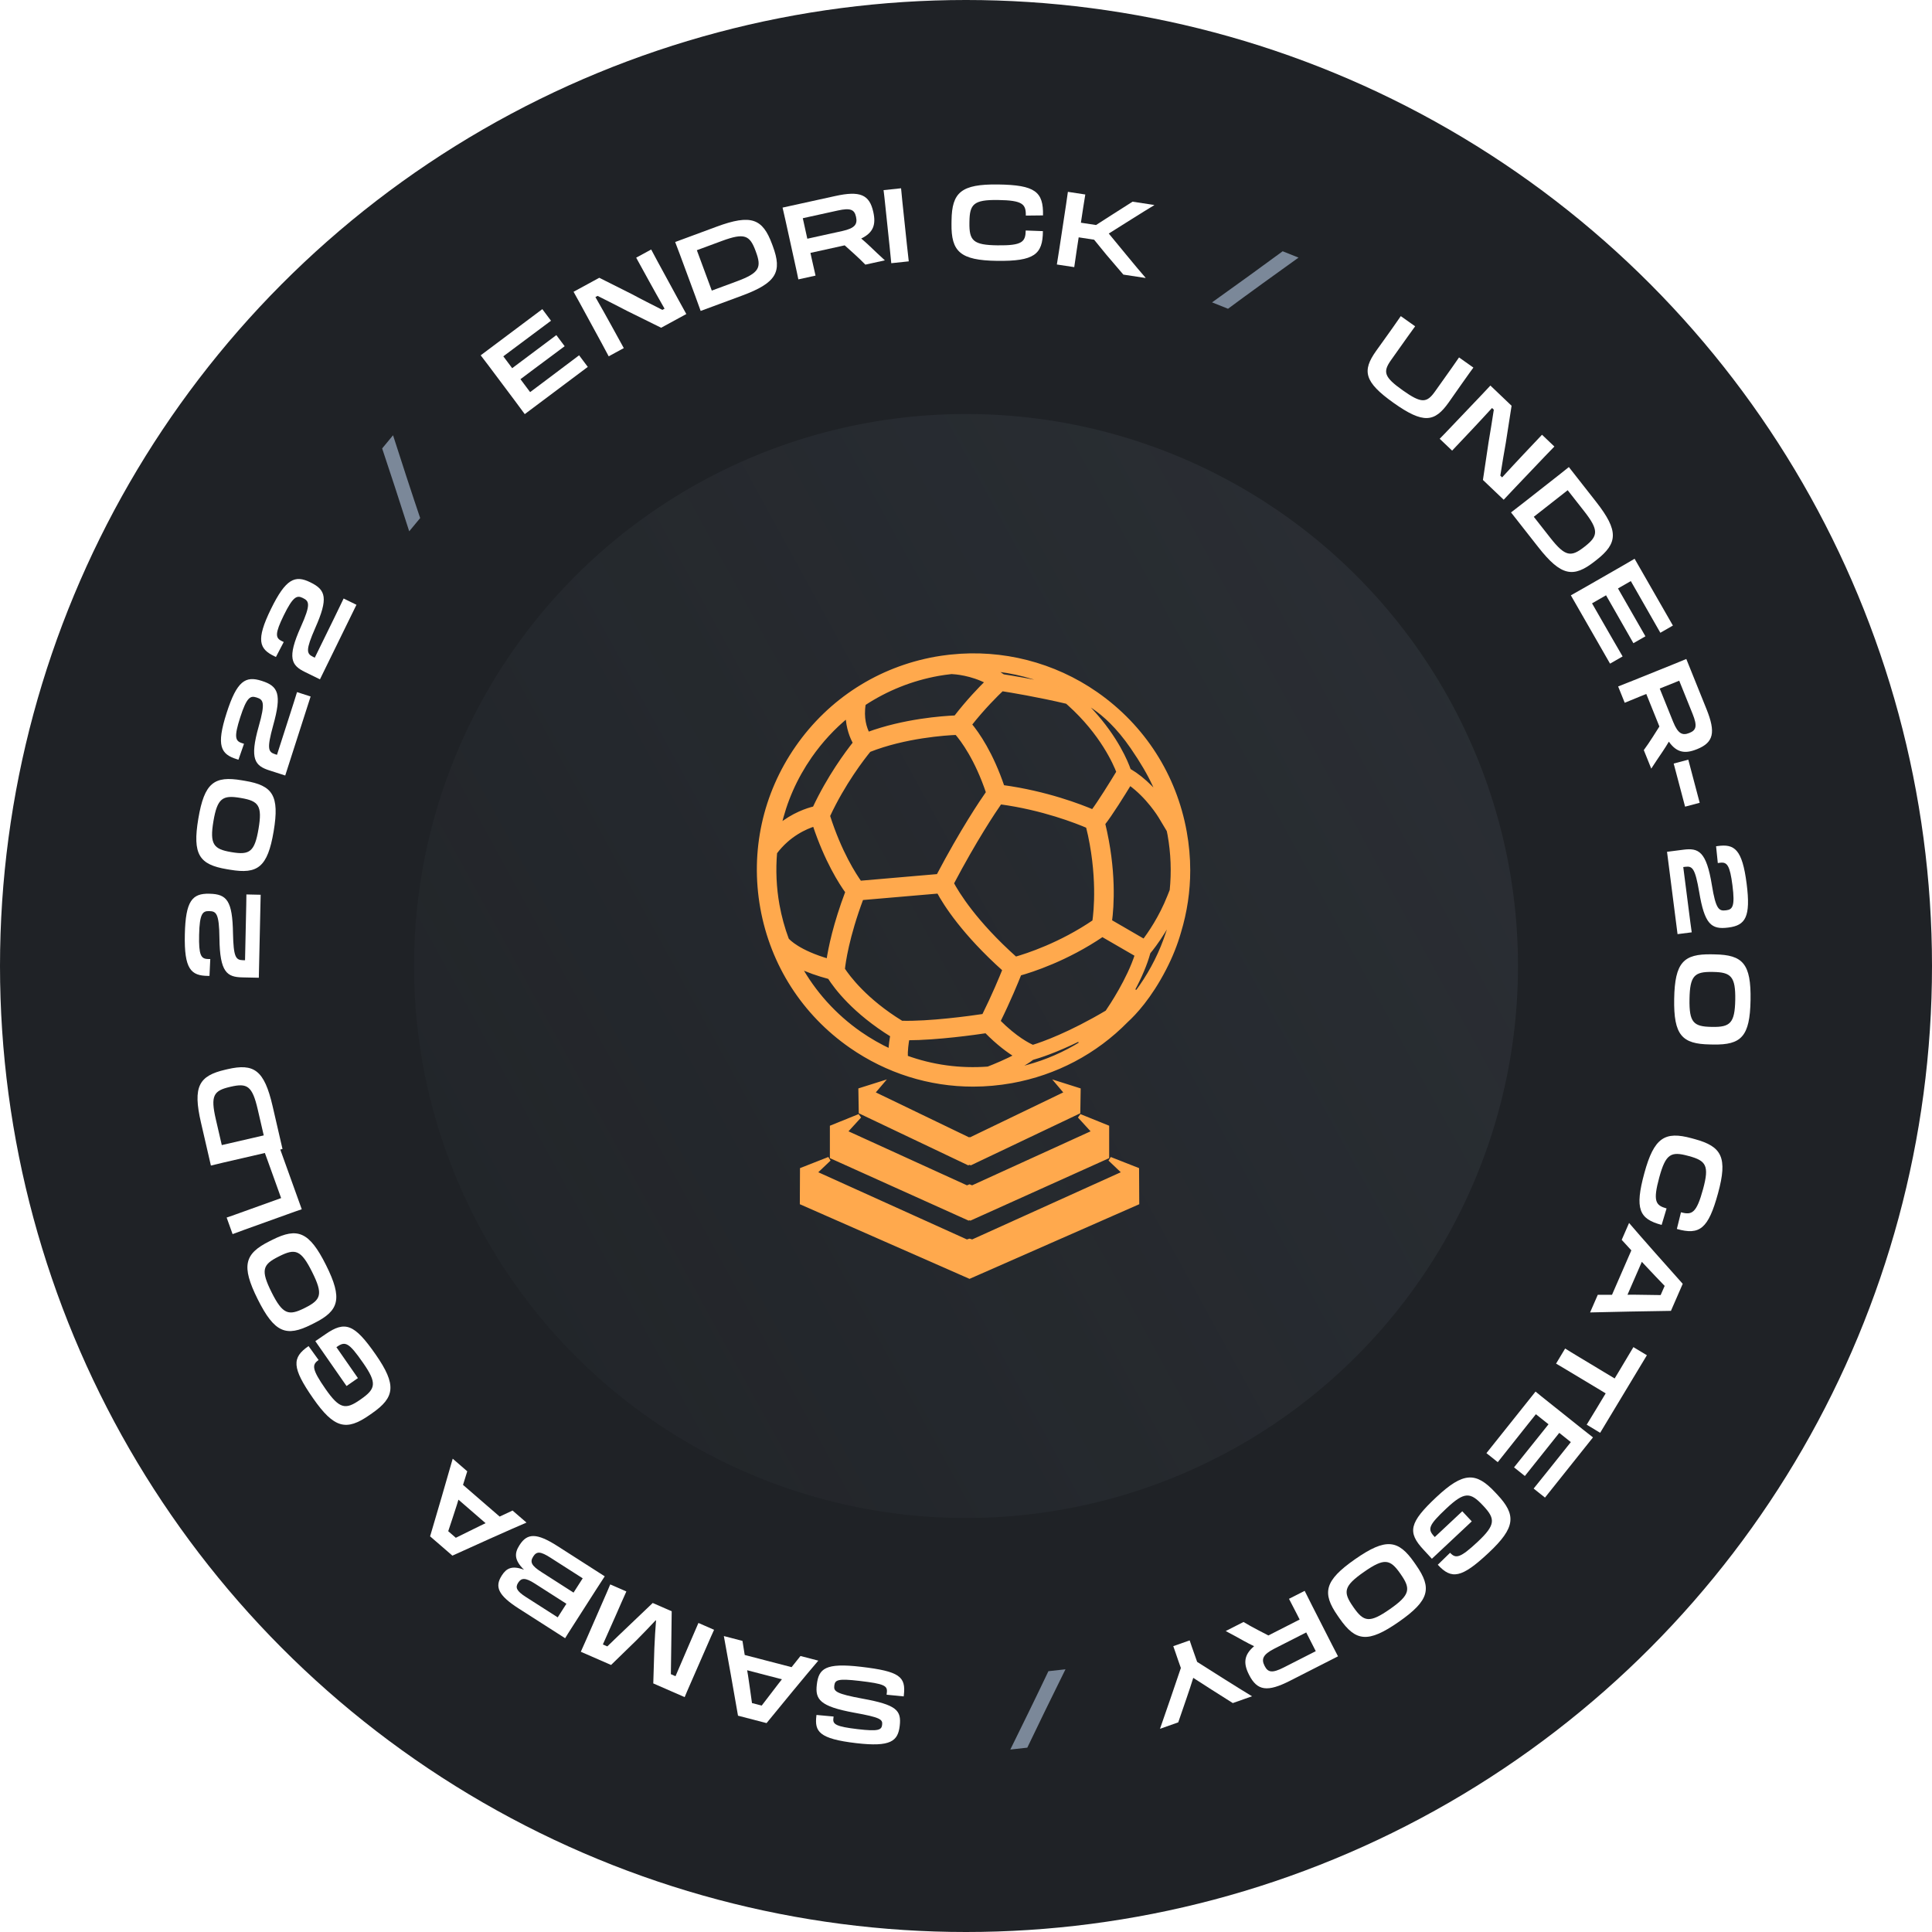 <?xml version="1.0" encoding="UTF-8"?> <svg xmlns="http://www.w3.org/2000/svg" width="112" height="112" viewBox="0 0 112 112" fill="none"><circle cx="56" cy="56" r="56" fill="#1F2226"></circle><g filter="url(#filter0_b_2793_34835)"><circle cx="56" cy="56" r="32" fill="url(#paint0_linear_2793_34835)" fill-opacity="0.15"></circle></g><path d="M49.337 60.639C51.435 62.096 53.88 62.868 56.411 62.868C57.15 62.868 57.898 62.8 58.635 62.669C61.188 62.209 63.492 60.993 65.291 59.158C65.745 58.745 66.635 57.804 67.488 56.153C67.859 55.438 68.145 54.718 68.344 54.016C68.697 52.848 68.874 51.657 68.874 50.456C68.874 49.718 68.807 48.976 68.673 48.233C68.087 44.974 66.269 42.135 63.552 40.237L63.535 40.225C61.082 38.518 58.097 37.754 55.132 38.07H55.117C55.087 38.07 55.054 38.074 55.019 38.081C54.72 38.117 54.473 38.152 54.239 38.194C50.969 38.782 48.126 40.606 46.229 43.333C44.333 46.059 43.613 49.361 44.199 52.629C44.786 55.898 46.611 58.742 49.337 60.639V60.639ZM45.158 47.91C45.483 46.447 46.085 45.08 46.951 43.834C47.571 42.944 48.306 42.148 49.143 41.467C49.168 42.208 49.401 42.756 49.577 43.068C49.106 43.659 48.069 45.056 47.223 46.865C46.821 46.96 45.992 47.225 45.159 47.91H45.158ZM58.138 39.208C57.891 39.031 57.634 38.886 57.382 38.767C58.755 38.876 60.095 39.229 61.352 39.815C59.864 39.488 58.612 39.283 58.142 39.211L58.138 39.208V39.208ZM66.326 54.57L64.337 53.417C64.454 52.554 64.606 50.468 63.943 47.741C64.365 47.213 65.109 46.015 65.488 45.393C66.565 46.153 67.262 47.307 67.269 47.319L67.756 48.131L67.771 48.201C67.784 48.262 67.797 48.325 67.809 48.388C68.001 49.456 68.042 50.545 67.932 51.623L67.791 51.977C67.303 53.208 66.651 54.144 66.326 54.57V54.57ZM48.093 56.639C48.472 57.236 49.529 58.648 51.738 60.011C51.691 60.262 51.641 60.593 51.626 60.939C51.005 60.653 50.405 60.31 49.839 59.917C48.373 58.897 47.16 57.551 46.309 56.001C46.819 56.246 47.416 56.46 48.093 56.639H48.093ZM63.077 47.893C63.769 50.706 63.527 52.884 63.447 53.432C61.476 54.779 59.529 55.402 58.866 55.59C56.493 53.473 55.469 51.775 55.168 51.208C56.505 48.671 57.596 47.039 57.971 46.5C60.447 46.831 62.431 47.615 63.078 47.894L63.077 47.893ZM55.457 42.477C55.821 42.898 56.632 43.986 57.288 45.942C56.914 46.475 55.788 48.145 54.394 50.792L49.844 51.185C49.529 50.747 48.672 49.437 47.991 47.295C48.873 45.393 50.008 43.928 50.376 43.48C52.463 42.653 54.842 42.503 55.457 42.478V42.477ZM63.36 47.058C62.658 46.758 60.648 45.975 58.113 45.633C57.459 43.7 56.668 42.555 56.205 42C56.989 41.007 57.742 40.262 58.08 39.942C58.611 40.025 60.151 40.278 61.865 40.681L61.993 40.795C63.904 42.512 64.666 44.276 64.846 44.753C64.455 45.401 63.758 46.52 63.359 47.057L63.36 47.058ZM49.939 52.057L54.417 51.672C54.8 52.386 55.866 54.082 58.242 56.208C58.053 56.683 57.623 57.72 57.038 58.899C56.235 59.019 53.868 59.346 52.26 59.298C50.162 58.017 49.151 56.647 48.854 56.192C48.894 55.809 49.091 54.319 49.939 52.057H49.939ZM52.599 60.181C54.331 60.178 56.571 59.859 57.175 59.768C57.88 60.487 58.496 60.935 58.945 61.205C58.412 61.496 57.684 61.801 57.287 61.954C55.647 62.078 54.039 61.859 52.504 61.299C52.487 60.902 52.548 60.467 52.599 60.181V60.181ZM65.916 55.347C65.451 56.794 64.435 58.321 64.188 58.681C62.034 59.959 60.486 60.512 59.872 60.701C59.641 60.603 58.87 60.226 57.864 59.211C58.477 57.97 58.913 56.904 59.097 56.438C59.777 56.249 61.807 55.607 63.904 54.181L65.916 55.346L65.916 55.347ZM55.421 41.577C55.405 41.584 55.389 41.592 55.374 41.6C54.664 41.63 52.417 41.785 50.303 42.566C50.129 42.232 49.923 41.63 50.066 40.789C50.722 40.356 51.415 39.994 52.137 39.705C52.861 39.415 53.615 39.2 54.394 39.059C54.623 39.018 54.867 38.985 55.163 38.951C55.379 38.961 56.322 39.03 57.251 39.521C56.829 39.934 56.134 40.656 55.421 41.577L55.421 41.577ZM49.133 51.702C48.417 53.597 48.138 54.973 48.029 55.709C46.28 55.201 45.697 54.576 45.615 54.479C45.37 53.824 45.186 53.149 45.064 52.474C44.884 51.467 44.837 50.439 44.925 49.416C45.712 48.362 46.714 47.936 47.223 47.777C47.922 49.891 48.758 51.186 49.133 51.701V51.702ZM59.45 61.589C59.595 61.503 59.714 61.421 59.805 61.346L59.83 61.326L59.859 61.319C60.202 61.224 61.15 60.928 62.559 60.235L62.701 60.491C61.73 61.095 60.675 61.555 59.566 61.856L58.561 62.13L59.45 61.59V61.589ZM66.562 55.236L66.581 55.192L66.593 55.176C66.72 55.025 67.056 54.606 67.442 53.977L68.112 52.881L67.706 54.099C67.347 55.197 66.827 56.239 66.162 57.195C66.078 57.318 65.988 57.435 65.9 57.554L65.653 57.399C66.082 56.599 66.388 55.873 66.563 55.237L66.562 55.236ZM67.269 46.238L66.688 45.65C66.298 45.256 65.894 44.934 65.485 44.693L65.44 44.665L65.421 44.615C65.282 44.219 64.714 42.807 63.279 41.244L62.396 40.28L63.471 41.024C64.002 41.392 64.812 42.086 65.651 43.311C66.215 44.131 66.631 44.843 66.926 45.486L67.27 46.237L67.269 46.238ZM64.347 67.189L65.193 67.994L56.366 71.985L56.205 71.935L56.044 71.985L47.217 67.994L48.063 67.189L46.501 67.803L46.492 69.728L56.205 74L65.919 69.728L65.909 67.803L64.347 67.189H64.347ZM63.43 65.626L56.356 68.851L56.205 68.789L56.053 68.851L48.98 65.626L49.826 64.7L48.234 65.344V67.057L56.154 70.625L56.205 70.604L56.255 70.625L64.175 67.057V65.344L62.583 64.7L63.43 65.626V65.626ZM61.838 63.37L56.235 66.07L56.205 66.055L56.174 66.07L50.572 63.37L51.035 62.825L49.886 63.188L49.907 64.458L56.133 67.42L56.205 67.395L56.275 67.42L62.502 64.458L62.522 63.188L61.374 62.825L61.837 63.37H61.838Z" fill="#FFA94D" stroke="#FFA94D" stroke-width="0.25"></path><path d="M49.913 96.626C47.845 96.384 47.46 96.731 47.352 97.655C47.251 98.513 47.518 98.919 49.511 99.285C51.049 99.562 51.175 99.674 51.138 99.99C51.103 100.288 50.923 100.381 49.725 100.241C48.456 100.092 48.272 99.956 48.311 99.628L48.325 99.509L47.333 99.417L47.326 99.47C47.22 100.376 47.467 100.798 49.636 101.052C51.644 101.287 52.054 100.931 52.158 100.049C52.263 99.149 51.974 98.831 50.005 98.473C48.473 98.191 48.327 98.047 48.363 97.737L48.364 97.725C48.404 97.392 48.542 97.293 49.829 97.444C51.265 97.612 51.458 97.719 51.411 98.119L51.397 98.244L52.388 98.342L52.396 98.276C52.522 97.198 52.16 96.889 49.913 96.626Z" fill="white"></path><path d="M44.438 99.89C45.068 99.112 46.844 96.957 47.438 96.269L46.405 96L45.889 96.647L43.172 95.94L43.042 95.125L41.962 94.844C42.129 95.731 42.616 98.48 42.783 99.46L44.438 99.89ZM45.095 97.649C44.77 98.067 44.441 98.496 44.157 98.874L43.593 98.728C43.528 98.24 43.445 97.679 43.367 97.144L43.313 96.826L45.328 97.35L45.095 97.649Z" fill="white"></path><path d="M41.396 94.481L40.489 94.084C40.302 94.527 40.081 95.032 39.913 95.417C39.692 95.923 39.381 96.651 39.16 97.171L38.891 97.053C38.894 96.55 38.903 95.932 38.915 95.335L38.939 93.407L37.839 92.926L36.459 94.242C36.023 94.654 35.571 95.091 35.207 95.443L34.949 95.33C35.211 94.744 35.568 93.944 35.712 93.614C35.904 93.174 36.115 92.691 36.311 92.259L35.376 91.85C35.269 92.111 35.168 92.342 34.999 92.727L33.978 95.064C33.858 95.338 33.779 95.52 33.67 95.754L35.424 96.52L36.905 95.079C37.288 94.696 37.678 94.284 38.009 93.931L38.031 93.94C37.992 94.421 37.957 94.995 37.934 95.541L37.871 97.589L39.691 98.384C39.788 98.145 39.868 97.964 39.99 97.684L41.014 95.341C41.179 94.962 41.28 94.731 41.396 94.481Z" fill="white"></path><path d="M34.532 92.191C34.768 91.822 34.904 91.61 35.057 91.381L32.324 89.631C31.111 88.855 30.567 88.87 30.124 89.562L30.111 89.582C29.813 90.047 29.809 90.443 30.378 91C29.673 90.734 29.354 90.921 29.091 91.33L29.085 91.341C28.677 91.977 28.86 92.472 30.067 93.245L32.761 94.969C32.888 94.758 32.998 94.587 33.16 94.334L34.532 92.191ZM30.486 92.579C29.935 92.227 29.865 92.025 30.036 91.757L30.043 91.747C30.221 91.469 30.45 91.445 31.001 91.798L32.835 92.972L32.331 93.76L30.486 92.579ZM31.385 91.131C30.819 90.769 30.706 90.555 30.907 90.242L30.913 90.231C31.111 89.923 31.329 89.927 31.915 90.303L33.78 91.496L33.249 92.325L31.385 91.131Z" fill="white"></path><path d="M26.226 90.182C27.136 89.764 29.683 88.62 30.521 88.266L29.713 87.567L28.965 87.918L26.842 86.08L27.087 85.293L26.244 84.562C26 85.43 25.218 88.111 24.933 89.063L26.226 90.182ZM27.808 88.465C27.332 88.695 26.847 88.934 26.424 89.147L25.984 88.766C26.142 88.3 26.316 87.76 26.483 87.246L26.576 86.937L28.15 88.3L27.808 88.465Z" fill="white"></path><path d="M21.779 78.523C20.549 76.755 20.012 76.55 18.864 77.349C18.717 77.451 18.456 77.633 18.28 77.748L20.089 80.349L20.749 79.89L19.502 78.097L19.512 78.09C20.011 77.736 20.21 77.802 21.049 79.008C21.865 80.181 21.788 80.512 20.916 81.118L20.877 81.146C20.039 81.728 19.687 81.695 18.869 80.518C18.07 79.37 18.085 79.118 18.451 78.856L18.471 78.843L17.888 78.035C16.91 78.7 16.917 79.288 18.147 81.056C19.37 82.815 20.08 82.964 21.41 82.039L21.568 81.929C22.893 81.008 23.005 80.286 21.779 78.523Z" fill="white"></path><path d="M18.902 73.342C17.926 71.388 17.242 71.147 15.798 71.868L15.626 71.954C14.177 72.678 13.965 73.367 14.941 75.321C15.914 77.269 16.593 77.514 18.042 76.79L18.214 76.704C19.658 75.983 19.875 75.29 18.902 73.342ZM18.097 73.744C18.738 75.027 18.617 75.349 17.689 75.813L17.645 75.835C16.733 76.29 16.387 76.202 15.746 74.919C15.1 73.625 15.223 73.309 16.152 72.845L16.195 72.823C17.123 72.359 17.451 72.451 18.097 73.744Z" fill="white"></path><path d="M16.011 65.98L15.153 66.288C15.321 66.738 15.636 67.613 15.867 68.257L16.297 69.454L13.858 70.331C13.57 70.435 13.356 70.512 13.139 70.583L13.484 71.543C13.697 71.46 13.906 71.385 14.199 71.279L16.599 70.417C16.989 70.276 17.231 70.189 17.493 70.102L16.011 65.98Z" fill="white"></path><path d="M15.458 66.816C15.844 66.727 16.083 66.671 16.377 66.609L15.802 64.119C15.318 62.026 14.721 61.629 13.189 61.982L13.061 62.012C11.529 62.366 11.167 62.986 11.651 65.078L12.226 67.569C12.471 67.506 12.669 67.46 12.967 67.391L15.458 66.816ZM12.51 64.88C12.193 63.506 12.387 63.227 13.334 63.008L13.381 62.997C14.328 62.779 14.625 62.944 14.942 64.318L15.289 65.82L12.857 66.382L12.51 64.88Z" fill="white"></path><path d="M15.111 51.87L14.284 51.852C14.284 52.11 14.27 52.734 14.261 53.112L14.205 55.667L14.085 55.664C13.665 55.655 13.537 55.484 13.507 54.103C13.477 52.206 13.144 51.833 12.154 51.811L12.13 51.81C11.146 51.788 10.758 52.218 10.715 54.167C10.67 56.183 11.07 56.564 12.054 56.574L12.144 56.575L12.19 55.598L12.052 55.595C11.65 55.586 11.517 55.367 11.543 54.192C11.57 52.962 11.748 52.81 12.114 52.818L12.132 52.818C12.533 52.827 12.705 52.945 12.721 54.386C12.742 56.379 13.169 56.64 14.044 56.66L15.004 56.681L15.111 51.87Z" fill="white"></path><path d="M15.864 48.192C16.215 46.103 15.8 45.535 14.208 45.267L14.019 45.235C12.421 44.966 11.848 45.369 11.497 47.458C11.146 49.546 11.555 50.12 13.152 50.389L13.341 50.42C14.933 50.688 15.513 50.281 15.864 48.192ZM14.988 48.045C14.763 49.382 14.469 49.576 13.44 49.403L13.392 49.395C12.38 49.224 12.148 48.942 12.373 47.605C12.598 46.268 12.909 46.083 13.921 46.253L13.968 46.261C14.998 46.434 15.213 46.707 14.988 48.045Z" fill="white"></path><path d="M18.007 40.376L17.219 40.122C17.146 40.37 16.955 40.964 16.839 41.324L16.057 43.757L15.943 43.721C15.543 43.592 15.469 43.392 15.834 42.059C16.346 40.232 16.132 39.779 15.189 39.476L15.166 39.469C14.23 39.168 13.736 39.469 13.139 41.326C12.522 43.245 12.797 43.724 13.737 44.014L13.823 44.041L14.145 43.118L14.014 43.075C13.631 42.952 13.566 42.705 13.926 41.585C14.302 40.414 14.515 40.319 14.864 40.431L14.881 40.436C15.264 40.559 15.394 40.721 14.999 42.106C14.453 44.023 14.787 44.395 15.621 44.663L16.535 44.957L18.007 40.376Z" fill="white"></path><path d="M20.664 35.06L19.921 34.696C19.812 34.931 19.538 35.491 19.372 35.831L18.248 38.126L18.14 38.073C17.763 37.889 17.718 37.68 18.271 36.414C19.04 34.679 18.894 34.2 18.005 33.765L17.983 33.754C17.1 33.322 16.567 33.549 15.71 35.3C14.823 37.111 15.026 37.624 15.915 38.046L15.996 38.086L16.448 37.218L16.324 37.157C15.963 36.98 15.934 36.726 16.451 35.67C16.992 34.565 17.217 34.501 17.546 34.662L17.562 34.67C17.923 34.847 18.029 35.026 17.439 36.34C16.622 38.158 16.899 38.575 17.686 38.96L18.548 39.382L20.664 35.06Z" fill="white"></path><path d="M23.722 30.8L24.358 30.033C23.981 28.926 23.125 26.309 22.785 25.233L22.154 25.996C22.479 26.958 23.298 29.459 23.722 30.8Z" fill="#7B8899"></path><path d="M29.846 23.23C30.109 23.581 30.26 23.782 30.421 24.007L34.075 21.269L33.571 20.597C33.037 21.004 32.004 21.778 31.356 22.264L30.732 22.731L30.171 21.982L30.944 21.403C31.472 21.007 31.779 20.777 32.734 20.07L32.252 19.426L29.692 21.344L29.178 20.657L29.677 20.283C30.301 19.815 31.214 19.132 31.942 18.593L31.439 17.921L27.866 20.598C28.018 20.791 28.141 20.954 28.321 21.194L29.846 23.23Z" fill="white"></path><path d="M35.287 20.656L36.162 20.18C35.927 19.761 35.637 19.229 35.436 18.86C35.212 18.449 34.806 17.727 34.517 17.222L34.643 17.153C35.206 17.434 35.83 17.751 36.355 18.025L38.327 19L39.787 18.205C39.644 17.955 39.526 17.739 39.314 17.349L38.12 15.157C37.968 14.878 37.868 14.694 37.75 14.464L36.88 14.938C37.112 15.351 37.405 15.888 37.623 16.289C37.809 16.631 38.27 17.453 38.525 17.895L38.398 17.964C37.841 17.68 37.097 17.306 36.679 17.076L34.741 16.103L33.25 16.915C33.378 17.138 33.476 17.318 33.628 17.597L34.845 19.831C35.077 20.258 35.149 20.39 35.287 20.656Z" fill="white"></path><path d="M40.297 17.139C40.434 17.511 40.519 17.741 40.618 18.025L43.015 17.138C45.029 16.393 45.348 15.75 44.803 14.276L44.757 14.152C44.212 12.678 43.551 12.397 41.537 13.143L39.14 14.03C39.233 14.264 39.303 14.455 39.41 14.742L40.297 17.139ZM41.843 13.97C43.165 13.481 43.467 13.638 43.804 14.55L43.82 14.595C44.158 15.506 44.031 15.822 42.709 16.311L41.263 16.846L40.397 14.505L41.843 13.97Z" fill="white"></path><path d="M46.08 15.251C46.174 15.679 46.228 15.925 46.281 16.196L47.278 15.977C47.209 15.691 47.165 15.492 47.064 15.035L46.982 14.66L48.968 14.223L49.489 14.692C49.735 14.914 49.967 15.133 50.166 15.341L51.297 15.092C50.997 14.815 50.704 14.547 50.438 14.286C50.267 14.121 50.092 13.969 49.926 13.828C50.625 13.489 50.788 13.03 50.629 12.303L50.625 12.286C50.403 11.278 49.855 11.048 48.419 11.364L45.366 12.035C45.425 12.274 45.469 12.474 45.533 12.767L46.08 15.251ZM48.567 12.204C49.305 12.041 49.532 12.151 49.622 12.561L49.625 12.573C49.718 12.995 49.567 13.231 48.829 13.393L46.801 13.839L46.539 12.65L48.567 12.204Z" fill="white"></path><path d="M51.572 14.297C51.618 14.732 51.644 14.977 51.668 15.258L52.682 15.151C52.645 14.854 52.624 14.657 52.575 14.191L52.308 11.661C52.276 11.357 52.257 11.172 52.236 10.915L51.221 11.022C51.254 11.272 51.274 11.469 51.306 11.767L51.572 14.297Z" fill="white"></path><path d="M57.801 15.122C59.955 15.15 60.452 14.749 60.458 13.399L59.462 13.362C59.448 14.016 59.271 14.241 57.825 14.222C56.409 14.204 56.184 13.949 56.198 12.911L56.199 12.863C56.212 11.843 56.431 11.576 57.847 11.594C59.299 11.613 59.476 11.838 59.468 12.498L60.464 12.487C60.494 11.113 60.007 10.723 57.859 10.694C55.717 10.666 55.183 11.157 55.162 12.777L55.159 12.969C55.138 14.583 55.659 15.094 57.801 15.122Z" fill="white"></path><path d="M61.418 14.379C61.352 14.812 61.315 15.055 61.267 15.333L62.275 15.486C62.314 15.189 62.344 14.993 62.414 14.53L62.532 13.759L63.427 13.896C63.715 14.243 63.944 14.527 64.133 14.762L65.122 15.919L66.404 16.114L66.411 16.103C65.899 15.522 64.877 14.262 64.277 13.539C65.034 13.066 66.264 12.282 66.912 11.895L66.908 11.882L65.656 11.692L64.386 12.5C64.15 12.652 63.875 12.829 63.539 13.045L62.661 12.911L62.797 12.015C62.843 11.713 62.871 11.529 62.916 11.275L61.907 11.121C61.875 11.371 61.846 11.567 61.8 11.864L61.418 14.379Z" fill="white"></path><path d="M70.264 17.529L71.189 17.899C72.127 17.202 74.356 15.587 75.277 14.934L74.358 14.566C73.541 15.17 71.41 16.715 70.264 17.529Z" fill="#7B8899"></path><path d="M85.414 21.31L84.582 20.72C84.469 20.89 84.32 21.101 84.15 21.341L83.195 22.686C82.71 23.372 82.404 23.398 81.317 22.627C80.231 21.857 80.155 21.56 80.64 20.875L81.595 19.529C81.761 19.294 81.911 19.084 82.037 18.916L81.205 18.326C81.092 18.496 80.95 18.696 80.773 18.946L80.509 19.318C80.328 19.572 80.074 19.921 79.772 20.347C78.956 21.497 79.074 22.14 80.797 23.362C82.52 24.583 83.169 24.477 83.981 23.332C84.283 22.906 84.524 22.555 84.705 22.3L84.969 21.928C85.149 21.674 85.291 21.473 85.414 21.31Z" fill="white"></path><path d="M83.46 25.436L84.181 26.123C84.508 25.771 84.926 25.332 85.216 25.028C85.539 24.689 86.101 24.082 86.494 23.652L86.598 23.751C86.503 24.373 86.392 25.063 86.292 25.647L85.967 27.824L87.17 28.97C87.365 28.758 87.534 28.579 87.841 28.258L89.562 26.451C89.782 26.22 89.927 26.068 90.109 25.886L89.392 25.203C89.069 25.55 88.647 25.993 88.333 26.323C88.064 26.606 87.423 27.296 87.079 27.674L86.975 27.574C87.075 26.957 87.204 26.134 87.294 25.665L87.628 23.523L86.399 22.351C86.225 22.542 86.084 22.69 85.865 22.92L84.11 24.762C83.775 25.114 83.672 25.223 83.46 25.436Z" fill="white"></path><path d="M88.341 29.129C88.029 29.373 87.836 29.525 87.596 29.706L89.174 31.717C90.5 33.407 91.209 33.514 92.446 32.543L92.55 32.462C93.787 31.491 93.851 30.777 92.525 29.087L90.948 27.076C90.753 27.236 90.593 27.362 90.352 27.551L88.341 29.129ZM91.832 29.631C92.702 30.741 92.644 31.076 91.88 31.676L91.842 31.705C91.077 32.305 90.738 32.282 89.868 31.172L88.916 29.959L90.88 28.418L91.832 29.631Z" fill="white"></path><path d="M91.905 34.036C91.525 34.254 91.306 34.38 91.064 34.512L93.336 38.472L94.065 38.054C93.725 37.474 93.083 36.355 92.68 35.653L92.292 34.976L93.104 34.51L93.584 35.348C93.913 35.921 94.104 36.254 94.69 37.287L95.387 36.887L93.796 34.113L94.54 33.686L94.85 34.227C95.239 34.904 95.806 35.893 96.252 36.682L96.98 36.264L94.759 32.392C94.548 32.519 94.371 32.621 94.111 32.77L91.905 34.036Z" fill="white"></path><path d="M94.704 39.438C94.297 39.602 94.064 39.696 93.805 39.794L94.187 40.74C94.457 40.625 94.647 40.548 95.081 40.373L95.437 40.23L96.197 42.116L95.821 42.708C95.642 42.987 95.465 43.252 95.293 43.484L95.725 44.558C95.95 44.215 96.165 43.882 96.378 43.577C96.512 43.38 96.633 43.183 96.745 42.995C97.195 43.629 97.675 43.714 98.365 43.435L98.382 43.429C99.339 43.043 99.475 42.464 98.925 41.101L97.757 38.202C97.531 38.299 97.341 38.375 97.063 38.487L94.704 39.438ZM98.122 41.386C98.404 42.087 98.334 42.329 97.944 42.486L97.933 42.491C97.532 42.652 97.275 42.542 96.992 41.841L96.216 39.916L97.346 39.461L98.122 41.386Z" fill="white"></path><path d="M97.872 44.039L97.025 44.263L97.686 46.763L98.533 46.539L97.872 44.039Z" fill="white"></path><path d="M97.249 54.153L98.071 54.048C98.032 53.793 97.953 53.174 97.905 52.799L97.58 50.264L97.699 50.249C98.116 50.195 98.268 50.345 98.503 51.706C98.815 53.578 99.201 53.898 100.183 53.772L100.206 53.769C101.182 53.644 101.502 53.162 101.254 51.227C100.999 49.228 100.547 48.91 99.572 49.047L99.483 49.059L99.583 50.032L99.72 50.014C100.119 49.963 100.283 50.16 100.432 51.327C100.588 52.547 100.436 52.723 100.073 52.77L100.055 52.772C99.656 52.823 99.469 52.732 99.239 51.31C98.92 49.342 98.46 49.147 97.591 49.258L96.639 49.38L97.249 54.153Z" fill="white"></path><path d="M97.054 57.903C97.018 60.02 97.513 60.521 99.127 60.548L99.319 60.552C100.939 60.58 101.445 60.096 101.481 57.978C101.518 55.861 101.028 55.354 99.409 55.327L99.216 55.323C97.603 55.296 97.09 55.785 97.054 57.903ZM97.942 57.918C97.965 56.562 98.227 56.326 99.271 56.344L99.319 56.345C100.345 56.363 100.617 56.607 100.594 57.963C100.57 59.319 100.29 59.548 99.264 59.531L99.216 59.53C98.173 59.512 97.919 59.274 97.942 57.918Z" fill="white"></path><path d="M95.325 68.005C94.758 70.083 95.022 70.665 96.327 71.009L96.613 70.055C95.983 69.877 95.809 69.649 96.19 68.254C96.563 66.888 96.866 66.734 97.867 67.008L97.914 67.02C98.898 67.289 99.101 67.568 98.728 68.934C98.346 70.335 98.084 70.45 97.448 70.277L97.209 71.244C98.531 71.617 99.031 71.244 99.597 69.171C100.161 67.105 99.819 66.465 98.256 66.038L98.071 65.987C96.514 65.562 95.889 65.939 95.325 68.005Z" fill="white"></path><path d="M97.549 74.424C96.878 73.68 95.026 71.591 94.439 70.896L94.012 71.875L94.571 72.485L93.45 75.06L92.625 75.06L92.179 76.083C93.081 76.057 95.872 76.004 96.866 75.992L97.549 74.424ZM95.438 73.426C95.799 73.812 96.172 74.204 96.502 74.544L96.269 75.077C95.777 75.066 95.21 75.061 94.669 75.054L94.347 75.058L95.179 73.149L95.438 73.426Z" fill="white"></path><path d="M91.557 78.679C91.182 78.453 90.971 78.326 90.733 78.175L90.207 79.049C90.466 79.199 90.636 79.301 91.037 79.543L93.083 80.774L92.544 81.669C92.42 81.874 92.207 82.229 91.982 82.591L92.763 83.061L95.472 78.564L94.69 78.094C94.479 78.456 94.132 79.032 93.894 79.428L93.603 79.911L91.557 78.679Z" fill="white"></path><path d="M89.769 81.278C89.426 81.005 89.229 80.848 89.017 80.671L86.17 84.24L86.826 84.764C87.241 84.235 88.045 83.227 88.55 82.593L89.037 81.984L89.769 82.567L89.166 83.322C88.754 83.838 88.515 84.139 87.77 85.064L88.398 85.565L90.392 83.065L91.063 83.6L90.674 84.088C90.188 84.698 89.477 85.589 88.907 86.293L89.564 86.817L92.347 83.327C92.151 83.178 91.992 83.051 91.757 82.864L89.769 81.278Z" fill="white"></path><path d="M83.268 86.789C81.697 88.262 81.572 88.823 82.528 89.843C82.652 89.974 82.869 90.206 83.008 90.363L85.32 88.196L84.77 87.61L83.176 89.104L83.168 89.095C82.745 88.653 82.782 88.446 83.854 87.44C84.896 86.464 85.234 86.492 85.961 87.266L85.994 87.301C86.691 88.045 86.71 88.398 85.663 89.379C84.644 90.335 84.392 90.357 84.08 90.033L84.064 90.015L83.35 90.71C84.149 91.58 84.729 91.488 86.301 90.015C87.864 88.55 87.908 87.826 86.8 86.644L86.669 86.504C85.565 85.326 84.835 85.32 83.268 86.789Z" fill="white"></path><path d="M78.559 90.386C76.768 91.635 76.628 92.347 77.551 93.671L77.66 93.828C78.587 95.157 79.3 95.267 81.092 94.018C82.878 92.773 83.022 92.066 82.095 90.737L81.986 90.579C81.062 89.255 80.346 89.14 78.559 90.386ZM79.074 91.124C80.25 90.304 80.587 90.377 81.18 91.228L81.207 91.268C81.791 92.105 81.753 92.46 80.577 93.28C79.391 94.107 79.06 94.03 78.466 93.179L78.439 93.139C77.845 92.288 77.888 91.951 79.074 91.124Z" fill="white"></path><path d="M76.066 93.086C75.867 92.696 75.753 92.471 75.633 92.223L74.724 92.685C74.863 92.945 74.956 93.126 75.168 93.543L75.342 93.886L73.53 94.809L72.907 94.486C72.614 94.332 72.334 94.179 72.088 94.028L71.056 94.553C71.417 94.746 71.767 94.932 72.091 95.117C72.298 95.234 72.506 95.337 72.702 95.432C72.11 95.935 72.068 96.421 72.406 97.084L72.414 97.1C72.882 98.02 73.471 98.104 74.781 97.437L77.566 96.019C77.449 95.802 77.357 95.621 77.221 95.353L76.066 93.086ZM74.426 96.662C73.752 97.005 73.505 96.956 73.314 96.581L73.309 96.571C73.113 96.186 73.2 95.919 73.873 95.576L75.723 94.634L76.276 95.72L74.426 96.662Z" fill="white"></path><path d="M69.248 95.911C69.132 95.583 69.042 95.329 68.966 95.095L68.016 95.43C68.105 95.666 68.182 95.919 68.298 96.247L68.456 96.694C68.09 97.765 67.591 99.252 67.246 100.221L68.304 99.847L68.775 98.478C68.917 98.071 69.049 97.668 69.174 97.267C69.514 97.491 69.867 97.716 70.228 97.945L71.466 98.729L72.581 98.335C71.698 97.801 70.352 96.946 69.4 96.341L69.248 95.911Z" fill="white"></path><path d="M61.767 96.771L60.777 96.881C60.278 97.938 59.073 100.413 58.569 101.423L59.553 101.314C59.989 100.397 61.139 98.03 61.767 96.771Z" fill="#7B8899"></path><defs><filter id="filter0_b_2793_34835" x="0" y="0" width="112" height="112" filterUnits="userSpaceOnUse" color-interpolation-filters="sRGB"><feFlood flood-opacity="0" result="BackgroundImageFix"></feFlood><feGaussianBlur in="BackgroundImageFix" stdDeviation="12"></feGaussianBlur><feComposite in2="SourceAlpha" operator="in" result="effect1_backgroundBlur_2793_34835"></feComposite><feBlend mode="normal" in="SourceGraphic" in2="effect1_backgroundBlur_2793_34835" result="shape"></feBlend></filter><linearGradient id="paint0_linear_2793_34835" x1="103.5" y1="17.5" x2="-0.5" y2="74.5" gradientUnits="userSpaceOnUse"><stop stop-color="#7B8899"></stop><stop offset="1" stop-color="#7B8899" stop-opacity="0"></stop></linearGradient></defs></svg> 